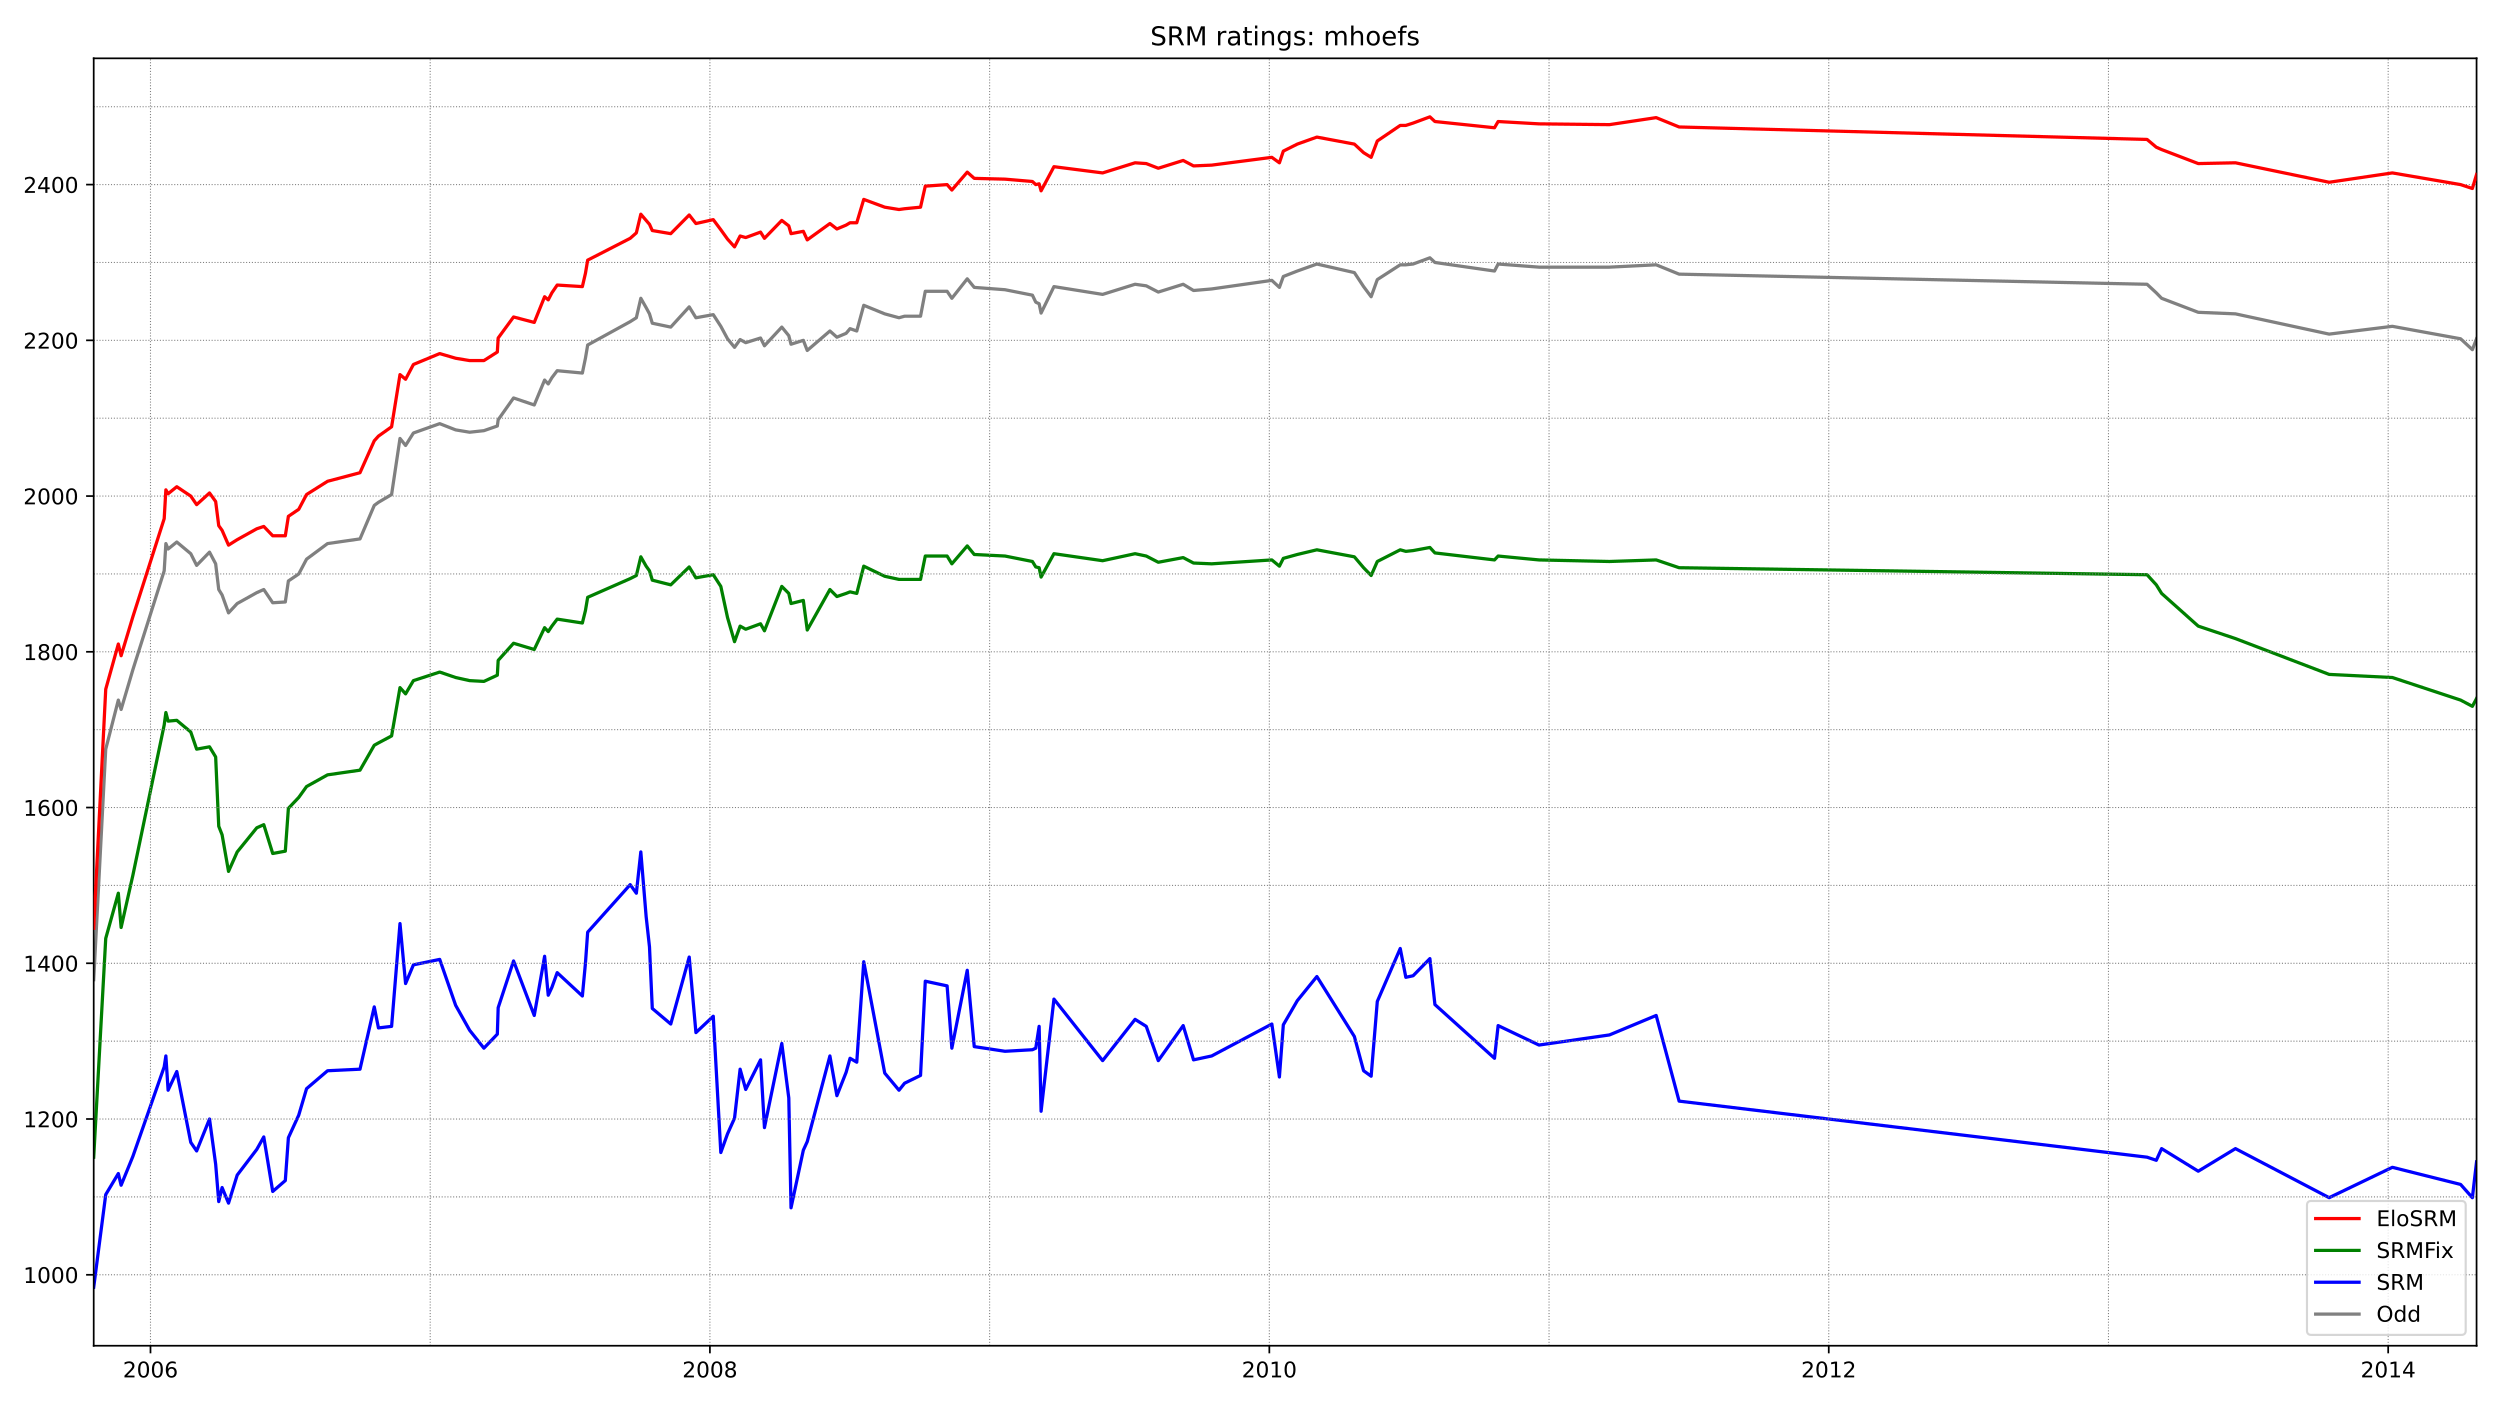 <?xml version="1.0" encoding="utf-8" standalone="no"?>
<!DOCTYPE svg PUBLIC "-//W3C//DTD SVG 1.1//EN"
  "http://www.w3.org/Graphics/SVG/1.1/DTD/svg11.dtd">
<!-- Created with matplotlib (https://matplotlib.org/) -->
<svg height="648pt" version="1.1" viewBox="0 0 1152 648" width="1152pt" xmlns="http://www.w3.org/2000/svg" xmlns:xlink="http://www.w3.org/1999/xlink">
 <defs>
  <style type="text/css">*{stroke-linecap:butt;stroke-linejoin:round;}</style>
 </defs>
 <g id="figure_1">
  <g id="patch_1">
   <path d="M 0 648 
L 1152 648 
L 1152 0 
L 0 0 
z
" style="fill:#ffffff;"/>
  </g>
  <g id="axes_1">
   <g id="patch_2">
    <path d="M 43.18 620.12 
L 1141.2 620.12 
L 1141.2 26.88 
L 43.18 26.88 
z
" style="fill:#ffffff;"/>
   </g>
   <g id="line2d_1">
    <path clip-path="url(#pa74138266d)" d="M 43.18 451.42 
L 48.722 345.209 
L 54.522 322.603 
L 55.811 326.909 
L 61.225 308.609 
L 75.66 263.039 
L 76.434 250.48 
L 77.465 252.992 
L 81.461 249.762 
L 87.905 255.144 
L 90.612 260.527 
L 96.541 254.427 
L 99.376 259.809 
L 100.794 271.65 
L 102.341 274.162 
L 105.305 282.415 
L 109.301 278.109 
L 118.323 273.086 
L 121.546 271.65 
L 125.67 277.75 
L 131.47 277.391 
L 132.888 267.703 
L 137.657 264.474 
L 141.266 257.656 
L 150.933 250.48 
L 165.884 248.327 
L 172.457 232.898 
L 174.391 231.462 
L 180.449 227.874 
L 184.315 202.039 
L 186.893 205.268 
L 190.502 199.527 
L 202.618 195.221 
L 209.965 198.092 
L 216.409 199.168 
L 222.983 198.451 
L 229.169 196.298 
L 229.556 193.427 
L 236.645 183.38 
L 246.183 186.61 
L 250.952 175.127 
L 252.627 176.921 
L 254.303 174.051 
L 256.752 170.821 
L 268.352 171.898 
L 269.77 165.08 
L 270.801 158.98 
L 290.392 148.216 
L 293.228 146.421 
L 295.29 137.451 
L 297.739 141.757 
L 299.286 144.627 
L 300.575 148.933 
L 309.082 150.727 
L 317.588 141.398 
L 320.682 146.421 
L 328.673 144.986 
L 332.153 150.369 
L 335.246 156.11 
L 338.469 160.057 
L 341.046 156.468 
L 343.624 157.904 
L 350.455 155.751 
L 352.26 159.339 
L 360.251 150.727 
L 363.473 154.674 
L 364.505 158.621 
L 370.176 156.827 
L 371.98 161.492 
L 382.42 152.521 
L 385.643 155.392 
L 389.896 153.598 
L 391.7 151.445 
L 394.794 152.521 
L 398.016 140.68 
L 407.683 144.627 
L 414.256 146.421 
L 416.834 145.704 
L 424.181 145.704 
L 426.372 134.222 
L 436.426 134.222 
L 438.617 137.451 
L 445.706 128.48 
L 448.928 132.427 
L 463.106 133.504 
L 475.737 136.016 
L 477.284 139.245 
L 478.831 139.963 
L 479.733 144.269 
L 485.662 132.069 
L 508.089 135.657 
L 523.04 130.992 
L 528.196 131.71 
L 533.738 134.58 
L 545.209 130.992 
L 549.978 133.863 
L 558.356 133.145 
L 586.068 129.198 
L 589.548 132.427 
L 591.352 127.404 
L 597.797 124.892 
L 606.819 121.663 
L 624.09 125.61 
L 628.344 132.069 
L 631.824 136.733 
L 634.659 128.839 
L 645.229 122.022 
L 647.806 122.022 
L 651.158 121.663 
L 658.891 118.792 
L 661.211 120.945 
L 688.665 124.892 
L 690.34 121.663 
L 709.158 123.098 
L 741.639 123.098 
L 763.164 122.022 
L 773.733 126.327 
L 989.367 130.992 
L 993.62 134.939 
L 996.069 137.451 
L 1012.954 143.91 
L 1030.096 144.627 
L 1073.275 153.957 
L 1102.404 150.369 
L 1133.853 156.11 
L 1139.267 161.133 
L 1141.2 156.11 
" style="fill:none;stroke:#808080;stroke-linecap:square;stroke-width:1.5;"/>
   </g>
   <g id="line2d_2">
    <path clip-path="url(#pa74138266d)" d="M 43.18 593.155 
L 48.722 550.455 
L 54.522 540.767 
L 55.811 546.149 
L 61.225 532.872 
L 75.66 491.608 
L 76.434 486.584 
L 77.465 502.373 
L 81.461 493.761 
L 87.905 526.414 
L 90.612 530.361 
L 96.541 515.649 
L 99.376 536.461 
L 100.794 553.684 
L 102.341 547.225 
L 105.305 554.402 
L 109.301 541.484 
L 118.323 529.643 
L 121.546 523.902 
L 125.67 549.019 
L 131.47 543.996 
L 132.888 524.261 
L 137.657 513.855 
L 141.266 501.655 
L 150.933 493.402 
L 165.884 492.684 
L 172.457 463.979 
L 174.391 473.667 
L 180.449 472.949 
L 184.315 425.585 
L 186.893 453.214 
L 190.502 444.602 
L 202.618 442.091 
L 209.965 463.261 
L 216.409 474.743 
L 222.983 482.996 
L 229.169 476.537 
L 229.556 464.338 
L 236.645 442.808 
L 246.183 467.926 
L 250.952 440.655 
L 252.627 458.596 
L 254.303 455.008 
L 256.752 448.191 
L 268.352 458.955 
L 269.77 443.885 
L 270.801 429.532 
L 290.392 407.644 
L 293.228 411.591 
L 295.29 392.573 
L 297.739 422.355 
L 299.286 436.349 
L 300.575 464.696 
L 309.082 471.873 
L 317.588 441.014 
L 320.682 475.82 
L 328.673 468.285 
L 332.153 531.078 
L 335.246 522.467 
L 338.469 515.29 
L 341.046 492.684 
L 343.624 502.014 
L 350.455 488.379 
L 352.26 519.596 
L 360.251 480.843 
L 363.473 505.961 
L 364.505 556.555 
L 370.176 530.002 
L 371.98 526.055 
L 382.42 486.584 
L 385.643 504.884 
L 389.896 494.12 
L 391.7 487.661 
L 394.794 489.455 
L 398.016 443.167 
L 407.683 494.479 
L 414.256 502.373 
L 416.834 499.143 
L 424.181 495.555 
L 426.372 452.138 
L 436.426 454.291 
L 438.617 482.996 
L 445.706 447.114 
L 448.928 482.279 
L 463.106 484.432 
L 475.737 483.714 
L 477.284 482.996 
L 478.831 472.949 
L 479.733 512.061 
L 485.662 460.39 
L 508.089 488.737 
L 523.04 469.72 
L 528.196 472.949 
L 533.738 488.737 
L 545.209 472.59 
L 549.978 488.379 
L 558.356 486.584 
L 586.068 471.873 
L 589.548 496.273 
L 591.352 472.232 
L 597.797 461.108 
L 606.819 449.985 
L 624.09 477.614 
L 628.344 493.402 
L 631.824 495.914 
L 634.659 461.467 
L 645.229 437.067 
L 647.806 450.343 
L 651.158 449.626 
L 658.891 441.732 
L 661.211 462.902 
L 688.665 487.661 
L 690.34 472.59 
L 709.158 481.561 
L 741.639 476.896 
L 763.164 467.926 
L 773.733 507.396 
L 989.367 533.231 
L 993.62 534.667 
L 996.069 529.284 
L 1012.954 539.69 
L 1030.096 529.284 
L 1073.275 551.89 
L 1102.404 537.896 
L 1133.853 545.79 
L 1139.267 551.89 
L 1141.2 535.384 
" style="fill:none;stroke:#0000ff;stroke-linecap:square;stroke-width:1.5;"/>
   </g>
   <g id="matplotlib.axis_1">
    <g id="xtick_1">
     <g id="line2d_3">
      <defs>
       <path d="M 0 0 
L 0 3.5 
" id="m3b7340bf0c" style="stroke:#000000;stroke-width:0.8;"/>
      </defs>
      <g>
       <use style="stroke:#000000;stroke-width:0.8;" x="69.345" xlink:href="#m3b7340bf0c" y="620.12"/>
      </g>
     </g>
     <g id="text_1">
      <!-- 2006 -->
      <g transform="translate(56.62 634.718)scale(0.1 -0.1)">
       <defs>
        <path d="M 19.188 8.297 
L 53.609 8.297 
L 53.609 0 
L 7.328 0 
L 7.328 8.297 
Q 12.938 14.109 22.625 23.891 
Q 32.328 33.688 34.812 36.531 
Q 39.547 41.844 41.422 45.531 
Q 43.312 49.219 43.312 52.781 
Q 43.312 58.594 39.234 62.25 
Q 35.156 65.922 28.609 65.922 
Q 23.969 65.922 18.812 64.312 
Q 13.672 62.703 7.812 59.422 
L 7.812 69.391 
Q 13.766 71.781 18.938 73 
Q 24.125 74.219 28.422 74.219 
Q 39.75 74.219 46.484 68.547 
Q 53.219 62.891 53.219 53.422 
Q 53.219 48.922 51.531 44.891 
Q 49.859 40.875 45.406 35.406 
Q 44.188 33.984 37.641 27.219 
Q 31.109 20.453 19.188 8.297 
z
" id="DejaVuSans-50"/>
        <path d="M 31.781 66.406 
Q 24.172 66.406 20.328 58.906 
Q 16.5 51.422 16.5 36.375 
Q 16.5 21.391 20.328 13.891 
Q 24.172 6.391 31.781 6.391 
Q 39.453 6.391 43.281 13.891 
Q 47.125 21.391 47.125 36.375 
Q 47.125 51.422 43.281 58.906 
Q 39.453 66.406 31.781 66.406 
z
M 31.781 74.219 
Q 44.047 74.219 50.516 64.516 
Q 56.984 54.828 56.984 36.375 
Q 56.984 17.969 50.516 8.266 
Q 44.047 -1.422 31.781 -1.422 
Q 19.531 -1.422 13.062 8.266 
Q 6.594 17.969 6.594 36.375 
Q 6.594 54.828 13.062 64.516 
Q 19.531 74.219 31.781 74.219 
z
" id="DejaVuSans-48"/>
        <path d="M 33.016 40.375 
Q 26.375 40.375 22.484 35.828 
Q 18.609 31.297 18.609 23.391 
Q 18.609 15.531 22.484 10.953 
Q 26.375 6.391 33.016 6.391 
Q 39.656 6.391 43.531 10.953 
Q 47.406 15.531 47.406 23.391 
Q 47.406 31.297 43.531 35.828 
Q 39.656 40.375 33.016 40.375 
z
M 52.594 71.297 
L 52.594 62.312 
Q 48.875 64.062 45.094 64.984 
Q 41.312 65.922 37.594 65.922 
Q 27.828 65.922 22.672 59.328 
Q 17.531 52.734 16.797 39.406 
Q 19.672 43.656 24.016 45.922 
Q 28.375 48.188 33.594 48.188 
Q 44.578 48.188 50.953 41.516 
Q 57.328 34.859 57.328 23.391 
Q 57.328 12.156 50.688 5.359 
Q 44.047 -1.422 33.016 -1.422 
Q 20.359 -1.422 13.672 8.266 
Q 6.984 17.969 6.984 36.375 
Q 6.984 53.656 15.188 63.938 
Q 23.391 74.219 37.203 74.219 
Q 40.922 74.219 44.703 73.484 
Q 48.484 72.75 52.594 71.297 
z
" id="DejaVuSans-54"/>
       </defs>
       <use xlink:href="#DejaVuSans-50"/>
       <use x="63.623" xlink:href="#DejaVuSans-48"/>
       <use x="127.246" xlink:href="#DejaVuSans-48"/>
       <use x="190.869" xlink:href="#DejaVuSans-54"/>
      </g>
     </g>
    </g>
    <g id="xtick_2">
     <g id="line2d_4">
      <g>
       <use style="stroke:#000000;stroke-width:0.8;" x="327.126" xlink:href="#m3b7340bf0c" y="620.12"/>
      </g>
     </g>
     <g id="text_2">
      <!-- 2008 -->
      <g transform="translate(314.401 634.718)scale(0.1 -0.1)">
       <defs>
        <path d="M 31.781 34.625 
Q 24.75 34.625 20.719 30.859 
Q 16.703 27.094 16.703 20.516 
Q 16.703 13.922 20.719 10.156 
Q 24.75 6.391 31.781 6.391 
Q 38.812 6.391 42.859 10.172 
Q 46.922 13.969 46.922 20.516 
Q 46.922 27.094 42.891 30.859 
Q 38.875 34.625 31.781 34.625 
z
M 21.922 38.812 
Q 15.578 40.375 12.031 44.719 
Q 8.5 49.078 8.5 55.328 
Q 8.5 64.062 14.719 69.141 
Q 20.953 74.219 31.781 74.219 
Q 42.672 74.219 48.875 69.141 
Q 55.078 64.062 55.078 55.328 
Q 55.078 49.078 51.531 44.719 
Q 48 40.375 41.703 38.812 
Q 48.828 37.156 52.797 32.312 
Q 56.781 27.484 56.781 20.516 
Q 56.781 9.906 50.312 4.234 
Q 43.844 -1.422 31.781 -1.422 
Q 19.734 -1.422 13.25 4.234 
Q 6.781 9.906 6.781 20.516 
Q 6.781 27.484 10.781 32.312 
Q 14.797 37.156 21.922 38.812 
z
M 18.312 54.391 
Q 18.312 48.734 21.844 45.562 
Q 25.391 42.391 31.781 42.391 
Q 38.141 42.391 41.719 45.562 
Q 45.312 48.734 45.312 54.391 
Q 45.312 60.062 41.719 63.234 
Q 38.141 66.406 31.781 66.406 
Q 25.391 66.406 21.844 63.234 
Q 18.312 60.062 18.312 54.391 
z
" id="DejaVuSans-56"/>
       </defs>
       <use xlink:href="#DejaVuSans-50"/>
       <use x="63.623" xlink:href="#DejaVuSans-48"/>
       <use x="127.246" xlink:href="#DejaVuSans-48"/>
       <use x="190.869" xlink:href="#DejaVuSans-56"/>
      </g>
     </g>
    </g>
    <g id="xtick_3">
     <g id="line2d_5">
      <g>
       <use style="stroke:#000000;stroke-width:0.8;" x="584.908" xlink:href="#m3b7340bf0c" y="620.12"/>
      </g>
     </g>
     <g id="text_3">
      <!-- 2010 -->
      <g transform="translate(572.183 634.718)scale(0.1 -0.1)">
       <defs>
        <path d="M 12.406 8.297 
L 28.516 8.297 
L 28.516 63.922 
L 10.984 60.406 
L 10.984 69.391 
L 28.422 72.906 
L 38.281 72.906 
L 38.281 8.297 
L 54.391 8.297 
L 54.391 0 
L 12.406 0 
z
" id="DejaVuSans-49"/>
       </defs>
       <use xlink:href="#DejaVuSans-50"/>
       <use x="63.623" xlink:href="#DejaVuSans-48"/>
       <use x="127.246" xlink:href="#DejaVuSans-49"/>
       <use x="190.869" xlink:href="#DejaVuSans-48"/>
      </g>
     </g>
    </g>
    <g id="xtick_4">
     <g id="line2d_6">
      <g>
       <use style="stroke:#000000;stroke-width:0.8;" x="842.689" xlink:href="#m3b7340bf0c" y="620.12"/>
      </g>
     </g>
     <g id="text_4">
      <!-- 2012 -->
      <g transform="translate(829.964 634.718)scale(0.1 -0.1)">
       <use xlink:href="#DejaVuSans-50"/>
       <use x="63.623" xlink:href="#DejaVuSans-48"/>
       <use x="127.246" xlink:href="#DejaVuSans-49"/>
       <use x="190.869" xlink:href="#DejaVuSans-50"/>
      </g>
     </g>
    </g>
    <g id="xtick_5">
     <g id="line2d_7">
      <g>
       <use style="stroke:#000000;stroke-width:0.8;" x="1100.471" xlink:href="#m3b7340bf0c" y="620.12"/>
      </g>
     </g>
     <g id="text_5">
      <!-- 2014 -->
      <g transform="translate(1087.746 634.718)scale(0.1 -0.1)">
       <defs>
        <path d="M 37.797 64.312 
L 12.891 25.391 
L 37.797 25.391 
z
M 35.203 72.906 
L 47.609 72.906 
L 47.609 25.391 
L 58.016 25.391 
L 58.016 17.188 
L 47.609 17.188 
L 47.609 0 
L 37.797 0 
L 37.797 17.188 
L 4.891 17.188 
L 4.891 26.703 
z
" id="DejaVuSans-52"/>
       </defs>
       <use xlink:href="#DejaVuSans-50"/>
       <use x="63.623" xlink:href="#DejaVuSans-48"/>
       <use x="127.246" xlink:href="#DejaVuSans-49"/>
       <use x="190.869" xlink:href="#DejaVuSans-52"/>
      </g>
     </g>
    </g>
   </g>
   <g id="matplotlib.axis_2">
    <g id="ytick_1">
     <g id="line2d_8">
      <defs>
       <path d="M 0 0 
L -3.5 0 
" id="m41775fa9ba" style="stroke:#000000;stroke-width:0.8;"/>
      </defs>
      <g>
       <use style="stroke:#000000;stroke-width:0.8;" x="43.18" xlink:href="#m41775fa9ba" y="587.413"/>
      </g>
     </g>
     <g id="text_6">
      <!-- 1000 -->
      <g transform="translate(10.73 591.213)scale(0.1 -0.1)">
       <use xlink:href="#DejaVuSans-49"/>
       <use x="63.623" xlink:href="#DejaVuSans-48"/>
       <use x="127.246" xlink:href="#DejaVuSans-48"/>
       <use x="190.869" xlink:href="#DejaVuSans-48"/>
      </g>
     </g>
    </g>
    <g id="ytick_2">
     <g id="line2d_9">
      <g>
       <use style="stroke:#000000;stroke-width:0.8;" x="43.18" xlink:href="#m41775fa9ba" y="515.649"/>
      </g>
     </g>
     <g id="text_7">
      <!-- 1200 -->
      <g transform="translate(10.73 519.448)scale(0.1 -0.1)">
       <use xlink:href="#DejaVuSans-49"/>
       <use x="63.623" xlink:href="#DejaVuSans-50"/>
       <use x="127.246" xlink:href="#DejaVuSans-48"/>
       <use x="190.869" xlink:href="#DejaVuSans-48"/>
      </g>
     </g>
    </g>
    <g id="ytick_3">
     <g id="line2d_10">
      <g>
       <use style="stroke:#000000;stroke-width:0.8;" x="43.18" xlink:href="#m41775fa9ba" y="443.885"/>
      </g>
     </g>
     <g id="text_8">
      <!-- 1400 -->
      <g transform="translate(10.73 447.684)scale(0.1 -0.1)">
       <use xlink:href="#DejaVuSans-49"/>
       <use x="63.623" xlink:href="#DejaVuSans-52"/>
       <use x="127.246" xlink:href="#DejaVuSans-48"/>
       <use x="190.869" xlink:href="#DejaVuSans-48"/>
      </g>
     </g>
    </g>
    <g id="ytick_4">
     <g id="line2d_11">
      <g>
       <use style="stroke:#000000;stroke-width:0.8;" x="43.18" xlink:href="#m41775fa9ba" y="372.12"/>
      </g>
     </g>
     <g id="text_9">
      <!-- 1600 -->
      <g transform="translate(10.73 375.92)scale(0.1 -0.1)">
       <use xlink:href="#DejaVuSans-49"/>
       <use x="63.623" xlink:href="#DejaVuSans-54"/>
       <use x="127.246" xlink:href="#DejaVuSans-48"/>
       <use x="190.869" xlink:href="#DejaVuSans-48"/>
      </g>
     </g>
    </g>
    <g id="ytick_5">
     <g id="line2d_12">
      <g>
       <use style="stroke:#000000;stroke-width:0.8;" x="43.18" xlink:href="#m41775fa9ba" y="300.356"/>
      </g>
     </g>
     <g id="text_10">
      <!-- 1800 -->
      <g transform="translate(10.73 304.155)scale(0.1 -0.1)">
       <use xlink:href="#DejaVuSans-49"/>
       <use x="63.623" xlink:href="#DejaVuSans-56"/>
       <use x="127.246" xlink:href="#DejaVuSans-48"/>
       <use x="190.869" xlink:href="#DejaVuSans-48"/>
      </g>
     </g>
    </g>
    <g id="ytick_6">
     <g id="line2d_13">
      <g>
       <use style="stroke:#000000;stroke-width:0.8;" x="43.18" xlink:href="#m41775fa9ba" y="228.592"/>
      </g>
     </g>
     <g id="text_11">
      <!-- 2000 -->
      <g transform="translate(10.73 232.391)scale(0.1 -0.1)">
       <use xlink:href="#DejaVuSans-50"/>
       <use x="63.623" xlink:href="#DejaVuSans-48"/>
       <use x="127.246" xlink:href="#DejaVuSans-48"/>
       <use x="190.869" xlink:href="#DejaVuSans-48"/>
      </g>
     </g>
    </g>
    <g id="ytick_7">
     <g id="line2d_14">
      <g>
       <use style="stroke:#000000;stroke-width:0.8;" x="43.18" xlink:href="#m41775fa9ba" y="156.827"/>
      </g>
     </g>
     <g id="text_12">
      <!-- 2200 -->
      <g transform="translate(10.73 160.627)scale(0.1 -0.1)">
       <use xlink:href="#DejaVuSans-50"/>
       <use x="63.623" xlink:href="#DejaVuSans-50"/>
       <use x="127.246" xlink:href="#DejaVuSans-48"/>
       <use x="190.869" xlink:href="#DejaVuSans-48"/>
      </g>
     </g>
    </g>
    <g id="ytick_8">
     <g id="line2d_15">
      <g>
       <use style="stroke:#000000;stroke-width:0.8;" x="43.18" xlink:href="#m41775fa9ba" y="85.063"/>
      </g>
     </g>
     <g id="text_13">
      <!-- 2400 -->
      <g transform="translate(10.73 88.862)scale(0.1 -0.1)">
       <use xlink:href="#DejaVuSans-50"/>
       <use x="63.623" xlink:href="#DejaVuSans-52"/>
       <use x="127.246" xlink:href="#DejaVuSans-48"/>
       <use x="190.869" xlink:href="#DejaVuSans-48"/>
      </g>
     </g>
    </g>
   </g>
   <g id="line2d_16">
    <path clip-path="url(#pa74138266d)" d="M 43.18 533.231 
L 48.722 432.402 
L 54.522 411.591 
L 55.811 427.379 
L 61.225 403.338 
L 75.66 334.085 
L 76.434 328.344 
L 77.465 332.291 
L 81.461 331.932 
L 87.905 337.315 
L 90.612 345.209 
L 96.541 344.132 
L 99.376 348.797 
L 100.794 380.732 
L 102.341 384.679 
L 105.305 401.544 
L 109.301 392.573 
L 118.323 381.45 
L 121.546 380.014 
L 125.67 393.291 
L 131.47 392.214 
L 132.888 372.479 
L 137.657 367.456 
L 141.266 362.432 
L 150.933 357.05 
L 165.884 354.897 
L 172.457 343.415 
L 174.391 342.338 
L 180.449 339.109 
L 184.315 316.862 
L 186.893 319.732 
L 190.502 313.632 
L 202.618 309.685 
L 209.965 312.197 
L 216.409 313.632 
L 222.983 313.991 
L 229.169 311.121 
L 229.556 304.303 
L 236.645 296.409 
L 246.183 299.28 
L 250.952 289.233 
L 252.627 291.027 
L 254.303 288.515 
L 256.752 285.285 
L 268.352 287.08 
L 269.77 281.338 
L 270.801 275.238 
L 290.392 266.627 
L 293.228 265.191 
L 295.29 256.58 
L 297.739 260.886 
L 299.286 263.039 
L 300.575 267.344 
L 309.082 269.497 
L 317.588 261.244 
L 320.682 266.268 
L 328.673 264.833 
L 332.153 270.215 
L 335.246 284.568 
L 338.469 295.691 
L 341.046 288.515 
L 343.624 289.95 
L 350.455 287.438 
L 352.26 290.668 
L 360.251 270.215 
L 363.473 273.444 
L 364.505 278.109 
L 370.176 276.674 
L 371.98 290.309 
L 382.42 271.65 
L 385.643 274.88 
L 389.896 273.444 
L 391.7 272.727 
L 394.794 273.444 
L 398.016 260.886 
L 407.683 265.55 
L 414.256 266.986 
L 416.834 266.986 
L 424.181 266.986 
L 426.372 256.221 
L 436.426 256.221 
L 438.617 259.809 
L 445.706 251.556 
L 448.928 255.503 
L 463.106 256.221 
L 475.737 258.733 
L 477.284 261.244 
L 478.831 261.603 
L 479.733 265.909 
L 485.662 255.144 
L 508.089 258.374 
L 523.04 255.144 
L 528.196 256.221 
L 533.738 259.091 
L 545.209 256.939 
L 549.978 259.45 
L 558.356 259.809 
L 586.068 258.015 
L 589.548 260.886 
L 591.352 257.297 
L 597.797 255.503 
L 606.819 253.35 
L 624.09 256.58 
L 628.344 261.603 
L 631.824 265.191 
L 634.659 258.733 
L 645.229 253.35 
L 647.806 254.068 
L 651.158 253.709 
L 658.891 252.274 
L 661.211 254.786 
L 688.665 258.015 
L 690.34 256.221 
L 709.158 258.015 
L 741.639 258.733 
L 763.164 258.015 
L 773.733 261.603 
L 989.367 264.833 
L 993.62 269.497 
L 996.069 273.444 
L 1012.954 288.515 
L 1030.096 294.256 
L 1073.275 310.762 
L 1102.404 312.197 
L 1133.853 322.603 
L 1139.267 325.474 
L 1141.2 321.885 
" style="fill:none;stroke:#008000;stroke-linecap:square;stroke-width:1.5;"/>
   </g>
   <g id="line2d_17">
    <path clip-path="url(#pa74138266d)" d="M 43.18 587.413 
L 1141.2 587.413 
" style="fill:none;stroke:#808080;stroke-dasharray:0.5,0.825;stroke-dashoffset:0;stroke-width:0.5;"/>
   </g>
   <g id="line2d_18">
    <path clip-path="url(#pa74138266d)" d="M 43.18 551.531 
L 1141.2 551.531 
" style="fill:none;stroke:#808080;stroke-dasharray:0.5,0.825;stroke-dashoffset:0;stroke-width:0.5;"/>
   </g>
   <g id="line2d_19">
    <path clip-path="url(#pa74138266d)" d="M 43.18 515.649 
L 1141.2 515.649 
" style="fill:none;stroke:#808080;stroke-dasharray:0.5,0.825;stroke-dashoffset:0;stroke-width:0.5;"/>
   </g>
   <g id="line2d_20">
    <path clip-path="url(#pa74138266d)" d="M 43.18 479.767 
L 1141.2 479.767 
" style="fill:none;stroke:#808080;stroke-dasharray:0.5,0.825;stroke-dashoffset:0;stroke-width:0.5;"/>
   </g>
   <g id="line2d_21">
    <path clip-path="url(#pa74138266d)" d="M 43.18 443.885 
L 1141.2 443.885 
" style="fill:none;stroke:#808080;stroke-dasharray:0.5,0.825;stroke-dashoffset:0;stroke-width:0.5;"/>
   </g>
   <g id="line2d_22">
    <path clip-path="url(#pa74138266d)" d="M 43.18 408.003 
L 1141.2 408.003 
" style="fill:none;stroke:#808080;stroke-dasharray:0.5,0.825;stroke-dashoffset:0;stroke-width:0.5;"/>
   </g>
   <g id="line2d_23">
    <path clip-path="url(#pa74138266d)" d="M 43.18 372.12 
L 1141.2 372.12 
" style="fill:none;stroke:#808080;stroke-dasharray:0.5,0.825;stroke-dashoffset:0;stroke-width:0.5;"/>
   </g>
   <g id="line2d_24">
    <path clip-path="url(#pa74138266d)" d="M 43.18 336.238 
L 1141.2 336.238 
" style="fill:none;stroke:#808080;stroke-dasharray:0.5,0.825;stroke-dashoffset:0;stroke-width:0.5;"/>
   </g>
   <g id="line2d_25">
    <path clip-path="url(#pa74138266d)" d="M 43.18 300.356 
L 1141.2 300.356 
" style="fill:none;stroke:#808080;stroke-dasharray:0.5,0.825;stroke-dashoffset:0;stroke-width:0.5;"/>
   </g>
   <g id="line2d_26">
    <path clip-path="url(#pa74138266d)" d="M 43.18 264.474 
L 1141.2 264.474 
" style="fill:none;stroke:#808080;stroke-dasharray:0.5,0.825;stroke-dashoffset:0;stroke-width:0.5;"/>
   </g>
   <g id="line2d_27">
    <path clip-path="url(#pa74138266d)" d="M 43.18 228.592 
L 1141.2 228.592 
" style="fill:none;stroke:#808080;stroke-dasharray:0.5,0.825;stroke-dashoffset:0;stroke-width:0.5;"/>
   </g>
   <g id="line2d_28">
    <path clip-path="url(#pa74138266d)" d="M 43.18 192.709 
L 1141.2 192.709 
" style="fill:none;stroke:#808080;stroke-dasharray:0.5,0.825;stroke-dashoffset:0;stroke-width:0.5;"/>
   </g>
   <g id="line2d_29">
    <path clip-path="url(#pa74138266d)" d="M 43.18 156.827 
L 1141.2 156.827 
" style="fill:none;stroke:#808080;stroke-dasharray:0.5,0.825;stroke-dashoffset:0;stroke-width:0.5;"/>
   </g>
   <g id="line2d_30">
    <path clip-path="url(#pa74138266d)" d="M 43.18 120.945 
L 1141.2 120.945 
" style="fill:none;stroke:#808080;stroke-dasharray:0.5,0.825;stroke-dashoffset:0;stroke-width:0.5;"/>
   </g>
   <g id="line2d_31">
    <path clip-path="url(#pa74138266d)" d="M 43.18 85.063 
L 1141.2 85.063 
" style="fill:none;stroke:#808080;stroke-dasharray:0.5,0.825;stroke-dashoffset:0;stroke-width:0.5;"/>
   </g>
   <g id="line2d_32">
    <path clip-path="url(#pa74138266d)" d="M 43.18 49.181 
L 1141.2 49.181 
" style="fill:none;stroke:#808080;stroke-dasharray:0.5,0.825;stroke-dashoffset:0;stroke-width:0.5;"/>
   </g>
   <g id="line2d_33">
    <path clip-path="url(#pa74138266d)" d="M 69.345 620.12 
L 69.345 26.88 
" style="fill:none;stroke:#808080;stroke-dasharray:0.5,0.825;stroke-dashoffset:0;stroke-width:0.5;"/>
   </g>
   <g id="line2d_34">
    <path clip-path="url(#pa74138266d)" d="M 198.236 620.12 
L 198.236 26.88 
" style="fill:none;stroke:#808080;stroke-dasharray:0.5,0.825;stroke-dashoffset:0;stroke-width:0.5;"/>
   </g>
   <g id="line2d_35">
    <path clip-path="url(#pa74138266d)" d="M 327.126 620.12 
L 327.126 26.88 
" style="fill:none;stroke:#808080;stroke-dasharray:0.5,0.825;stroke-dashoffset:0;stroke-width:0.5;"/>
   </g>
   <g id="line2d_36">
    <path clip-path="url(#pa74138266d)" d="M 456.017 620.12 
L 456.017 26.88 
" style="fill:none;stroke:#808080;stroke-dasharray:0.5,0.825;stroke-dashoffset:0;stroke-width:0.5;"/>
   </g>
   <g id="line2d_37">
    <path clip-path="url(#pa74138266d)" d="M 584.908 620.12 
L 584.908 26.88 
" style="fill:none;stroke:#808080;stroke-dasharray:0.5,0.825;stroke-dashoffset:0;stroke-width:0.5;"/>
   </g>
   <g id="line2d_38">
    <path clip-path="url(#pa74138266d)" d="M 713.798 620.12 
L 713.798 26.88 
" style="fill:none;stroke:#808080;stroke-dasharray:0.5,0.825;stroke-dashoffset:0;stroke-width:0.5;"/>
   </g>
   <g id="line2d_39">
    <path clip-path="url(#pa74138266d)" d="M 842.689 620.12 
L 842.689 26.88 
" style="fill:none;stroke:#808080;stroke-dasharray:0.5,0.825;stroke-dashoffset:0;stroke-width:0.5;"/>
   </g>
   <g id="line2d_40">
    <path clip-path="url(#pa74138266d)" d="M 971.58 620.12 
L 971.58 26.88 
" style="fill:none;stroke:#808080;stroke-dasharray:0.5,0.825;stroke-dashoffset:0;stroke-width:0.5;"/>
   </g>
   <g id="line2d_41">
    <path clip-path="url(#pa74138266d)" d="M 1100.471 620.12 
L 1100.471 26.88 
" style="fill:none;stroke:#808080;stroke-dasharray:0.5,0.825;stroke-dashoffset:0;stroke-width:0.5;"/>
   </g>
   <g id="patch_3">
    <path d="M 43.18 620.12 
L 43.18 26.88 
" style="fill:none;stroke:#000000;stroke-linecap:square;stroke-linejoin:miter;stroke-width:0.8;"/>
   </g>
   <g id="patch_4">
    <path d="M 1141.2 620.12 
L 1141.2 26.88 
" style="fill:none;stroke:#000000;stroke-linecap:square;stroke-linejoin:miter;stroke-width:0.8;"/>
   </g>
   <g id="patch_5">
    <path d="M 43.18 620.12 
L 1141.2 620.12 
" style="fill:none;stroke:#000000;stroke-linecap:square;stroke-linejoin:miter;stroke-width:0.8;"/>
   </g>
   <g id="patch_6">
    <path d="M 43.18 26.88 
L 1141.2 26.88 
" style="fill:none;stroke:#000000;stroke-linecap:square;stroke-linejoin:miter;stroke-width:0.8;"/>
   </g>
   <g id="line2d_42">
    <path clip-path="url(#pa74138266d)" d="M 43.18 427.738 
L 48.722 317.579 
L 54.522 296.768 
L 55.811 302.15 
L 61.225 284.209 
L 75.66 238.997 
L 76.434 225.721 
L 77.465 227.515 
L 81.461 224.286 
L 87.905 228.592 
L 90.612 232.539 
L 96.541 227.156 
L 99.376 231.103 
L 100.794 242.227 
L 102.341 244.38 
L 105.305 251.197 
L 109.301 248.686 
L 118.323 243.662 
L 121.546 242.586 
L 125.67 246.892 
L 131.47 246.892 
L 132.888 237.921 
L 137.657 234.692 
L 141.266 227.874 
L 150.933 221.774 
L 165.884 217.827 
L 172.457 203.115 
L 174.391 200.962 
L 180.449 196.657 
L 184.315 172.615 
L 186.893 174.768 
L 190.502 167.951 
L 202.618 162.927 
L 209.965 165.08 
L 216.409 166.157 
L 222.983 166.157 
L 229.169 162.21 
L 229.556 155.751 
L 236.645 146.063 
L 246.183 148.574 
L 250.952 136.733 
L 252.627 138.169 
L 254.303 134.939 
L 256.752 131.351 
L 268.352 132.069 
L 269.77 125.969 
L 270.801 119.869 
L 290.392 109.822 
L 293.228 107.31 
L 295.29 98.698 
L 297.739 101.569 
L 299.286 103.363 
L 300.575 106.233 
L 309.082 107.669 
L 317.588 99.057 
L 320.682 103.004 
L 328.673 101.21 
L 332.153 105.875 
L 335.246 110.18 
L 338.469 113.769 
L 341.046 108.745 
L 343.624 109.463 
L 350.455 106.951 
L 352.26 109.822 
L 360.251 101.569 
L 363.473 104.081 
L 364.505 107.669 
L 370.176 106.592 
L 371.98 110.539 
L 382.42 103.004 
L 385.643 105.516 
L 389.896 103.722 
L 391.7 102.645 
L 394.794 102.645 
L 398.016 91.881 
L 407.683 95.469 
L 414.256 96.545 
L 416.834 96.186 
L 424.181 95.469 
L 426.372 85.781 
L 436.426 85.063 
L 438.617 87.575 
L 445.706 79.322 
L 448.928 82.192 
L 463.106 82.551 
L 475.737 83.628 
L 477.284 85.063 
L 478.831 84.704 
L 479.733 87.934 
L 485.662 76.81 
L 508.089 79.681 
L 523.04 75.016 
L 528.196 75.375 
L 533.738 77.528 
L 545.209 73.939 
L 549.978 76.451 
L 558.356 76.092 
L 586.068 72.504 
L 589.548 75.016 
L 591.352 69.634 
L 597.797 66.404 
L 606.819 63.175 
L 624.09 66.404 
L 628.344 70.351 
L 631.824 72.504 
L 634.659 64.969 
L 645.229 57.792 
L 647.806 57.792 
L 651.158 56.716 
L 658.891 53.845 
L 661.211 55.998 
L 688.665 58.869 
L 690.34 55.998 
L 709.158 57.075 
L 741.639 57.434 
L 763.164 54.204 
L 773.733 58.51 
L 989.367 64.251 
L 993.62 67.84 
L 996.069 68.916 
L 1012.954 75.375 
L 1030.096 75.016 
L 1073.275 83.986 
L 1102.404 79.681 
L 1133.853 85.063 
L 1139.267 86.857 
L 1141.2 80.398 
" style="fill:none;stroke:#ff0000;stroke-linecap:square;stroke-width:1.5;"/>
   </g>
   <g id="text_14">
    <!-- SRM ratings: mhoefs -->
    <g transform="translate(530.053 20.88)scale(0.12 -0.12)">
     <defs>
      <path d="M 53.516 70.516 
L 53.516 60.891 
Q 47.906 63.578 42.922 64.891 
Q 37.938 66.219 33.297 66.219 
Q 25.25 66.219 20.875 63.094 
Q 16.5 59.969 16.5 54.203 
Q 16.5 49.359 19.406 46.891 
Q 22.312 44.438 30.422 42.922 
L 36.375 41.703 
Q 47.406 39.594 52.656 34.297 
Q 57.906 29 57.906 20.125 
Q 57.906 9.516 50.797 4.047 
Q 43.703 -1.422 29.984 -1.422 
Q 24.812 -1.422 18.969 -0.25 
Q 13.141 0.922 6.891 3.219 
L 6.891 13.375 
Q 12.891 10.016 18.656 8.297 
Q 24.422 6.594 29.984 6.594 
Q 38.422 6.594 43.016 9.906 
Q 47.609 13.234 47.609 19.391 
Q 47.609 24.75 44.312 27.781 
Q 41.016 30.812 33.5 32.328 
L 27.484 33.5 
Q 16.453 35.688 11.516 40.375 
Q 6.594 45.062 6.594 53.422 
Q 6.594 63.094 13.406 68.656 
Q 20.219 74.219 32.172 74.219 
Q 37.312 74.219 42.625 73.281 
Q 47.953 72.359 53.516 70.516 
z
" id="DejaVuSans-83"/>
      <path d="M 44.391 34.188 
Q 47.562 33.109 50.562 29.594 
Q 53.562 26.078 56.594 19.922 
L 66.609 0 
L 56 0 
L 46.688 18.703 
Q 43.062 26.031 39.672 28.422 
Q 36.281 30.812 30.422 30.812 
L 19.672 30.812 
L 19.672 0 
L 9.812 0 
L 9.812 72.906 
L 32.078 72.906 
Q 44.578 72.906 50.734 67.672 
Q 56.891 62.453 56.891 51.906 
Q 56.891 45.016 53.688 40.469 
Q 50.484 35.938 44.391 34.188 
z
M 19.672 64.797 
L 19.672 38.922 
L 32.078 38.922 
Q 39.203 38.922 42.844 42.219 
Q 46.484 45.516 46.484 51.906 
Q 46.484 58.297 42.844 61.547 
Q 39.203 64.797 32.078 64.797 
z
" id="DejaVuSans-82"/>
      <path d="M 9.812 72.906 
L 24.516 72.906 
L 43.109 23.297 
L 61.812 72.906 
L 76.516 72.906 
L 76.516 0 
L 66.891 0 
L 66.891 64.016 
L 48.094 14.016 
L 38.188 14.016 
L 19.391 64.016 
L 19.391 0 
L 9.812 0 
z
" id="DejaVuSans-77"/>
      <path id="DejaVuSans-32"/>
      <path d="M 41.109 46.297 
Q 39.594 47.172 37.812 47.578 
Q 36.031 48 33.891 48 
Q 26.266 48 22.188 43.047 
Q 18.109 38.094 18.109 28.812 
L 18.109 0 
L 9.078 0 
L 9.078 54.688 
L 18.109 54.688 
L 18.109 46.188 
Q 20.953 51.172 25.484 53.578 
Q 30.031 56 36.531 56 
Q 37.453 56 38.578 55.875 
Q 39.703 55.766 41.062 55.516 
z
" id="DejaVuSans-114"/>
      <path d="M 34.281 27.484 
Q 23.391 27.484 19.188 25 
Q 14.984 22.516 14.984 16.5 
Q 14.984 11.719 18.141 8.906 
Q 21.297 6.109 26.703 6.109 
Q 34.188 6.109 38.703 11.406 
Q 43.219 16.703 43.219 25.484 
L 43.219 27.484 
z
M 52.203 31.203 
L 52.203 0 
L 43.219 0 
L 43.219 8.297 
Q 40.141 3.328 35.547 0.953 
Q 30.953 -1.422 24.312 -1.422 
Q 15.922 -1.422 10.953 3.297 
Q 6 8.016 6 15.922 
Q 6 25.141 12.172 29.828 
Q 18.359 34.516 30.609 34.516 
L 43.219 34.516 
L 43.219 35.406 
Q 43.219 41.609 39.141 45 
Q 35.062 48.391 27.688 48.391 
Q 23 48.391 18.547 47.266 
Q 14.109 46.141 10.016 43.891 
L 10.016 52.203 
Q 14.938 54.109 19.578 55.047 
Q 24.219 56 28.609 56 
Q 40.484 56 46.344 49.844 
Q 52.203 43.703 52.203 31.203 
z
" id="DejaVuSans-97"/>
      <path d="M 18.312 70.219 
L 18.312 54.688 
L 36.812 54.688 
L 36.812 47.703 
L 18.312 47.703 
L 18.312 18.016 
Q 18.312 11.328 20.141 9.422 
Q 21.969 7.516 27.594 7.516 
L 36.812 7.516 
L 36.812 0 
L 27.594 0 
Q 17.188 0 13.234 3.875 
Q 9.281 7.766 9.281 18.016 
L 9.281 47.703 
L 2.688 47.703 
L 2.688 54.688 
L 9.281 54.688 
L 9.281 70.219 
z
" id="DejaVuSans-116"/>
      <path d="M 9.422 54.688 
L 18.406 54.688 
L 18.406 0 
L 9.422 0 
z
M 9.422 75.984 
L 18.406 75.984 
L 18.406 64.594 
L 9.422 64.594 
z
" id="DejaVuSans-105"/>
      <path d="M 54.891 33.016 
L 54.891 0 
L 45.906 0 
L 45.906 32.719 
Q 45.906 40.484 42.875 44.328 
Q 39.844 48.188 33.797 48.188 
Q 26.516 48.188 22.312 43.547 
Q 18.109 38.922 18.109 30.906 
L 18.109 0 
L 9.078 0 
L 9.078 54.688 
L 18.109 54.688 
L 18.109 46.188 
Q 21.344 51.125 25.703 53.562 
Q 30.078 56 35.797 56 
Q 45.219 56 50.047 50.172 
Q 54.891 44.344 54.891 33.016 
z
" id="DejaVuSans-110"/>
      <path d="M 45.406 27.984 
Q 45.406 37.75 41.375 43.109 
Q 37.359 48.484 30.078 48.484 
Q 22.859 48.484 18.828 43.109 
Q 14.797 37.75 14.797 27.984 
Q 14.797 18.266 18.828 12.891 
Q 22.859 7.516 30.078 7.516 
Q 37.359 7.516 41.375 12.891 
Q 45.406 18.266 45.406 27.984 
z
M 54.391 6.781 
Q 54.391 -7.172 48.188 -13.984 
Q 42 -20.797 29.203 -20.797 
Q 24.469 -20.797 20.266 -20.094 
Q 16.062 -19.391 12.109 -17.922 
L 12.109 -9.188 
Q 16.062 -11.328 19.922 -12.344 
Q 23.781 -13.375 27.781 -13.375 
Q 36.625 -13.375 41.016 -8.766 
Q 45.406 -4.156 45.406 5.172 
L 45.406 9.625 
Q 42.625 4.781 38.281 2.391 
Q 33.938 0 27.875 0 
Q 17.828 0 11.672 7.656 
Q 5.516 15.328 5.516 27.984 
Q 5.516 40.672 11.672 48.328 
Q 17.828 56 27.875 56 
Q 33.938 56 38.281 53.609 
Q 42.625 51.219 45.406 46.391 
L 45.406 54.688 
L 54.391 54.688 
z
" id="DejaVuSans-103"/>
      <path d="M 44.281 53.078 
L 44.281 44.578 
Q 40.484 46.531 36.375 47.5 
Q 32.281 48.484 27.875 48.484 
Q 21.188 48.484 17.844 46.438 
Q 14.5 44.391 14.5 40.281 
Q 14.5 37.156 16.891 35.375 
Q 19.281 33.594 26.516 31.984 
L 29.594 31.297 
Q 39.156 29.25 43.188 25.516 
Q 47.219 21.781 47.219 15.094 
Q 47.219 7.469 41.188 3.016 
Q 35.156 -1.422 24.609 -1.422 
Q 20.219 -1.422 15.453 -0.562 
Q 10.688 0.297 5.422 2 
L 5.422 11.281 
Q 10.406 8.688 15.234 7.391 
Q 20.062 6.109 24.812 6.109 
Q 31.156 6.109 34.562 8.281 
Q 37.984 10.453 37.984 14.406 
Q 37.984 18.062 35.516 20.016 
Q 33.062 21.969 24.703 23.781 
L 21.578 24.516 
Q 13.234 26.266 9.516 29.906 
Q 5.812 33.547 5.812 39.891 
Q 5.812 47.609 11.281 51.797 
Q 16.75 56 26.812 56 
Q 31.781 56 36.172 55.266 
Q 40.578 54.547 44.281 53.078 
z
" id="DejaVuSans-115"/>
      <path d="M 11.719 12.406 
L 22.016 12.406 
L 22.016 0 
L 11.719 0 
z
M 11.719 51.703 
L 22.016 51.703 
L 22.016 39.312 
L 11.719 39.312 
z
" id="DejaVuSans-58"/>
      <path d="M 52 44.188 
Q 55.375 50.25 60.062 53.125 
Q 64.75 56 71.094 56 
Q 79.641 56 84.281 50.016 
Q 88.922 44.047 88.922 33.016 
L 88.922 0 
L 79.891 0 
L 79.891 32.719 
Q 79.891 40.578 77.094 44.375 
Q 74.312 48.188 68.609 48.188 
Q 61.625 48.188 57.562 43.547 
Q 53.516 38.922 53.516 30.906 
L 53.516 0 
L 44.484 0 
L 44.484 32.719 
Q 44.484 40.625 41.703 44.406 
Q 38.922 48.188 33.109 48.188 
Q 26.219 48.188 22.156 43.531 
Q 18.109 38.875 18.109 30.906 
L 18.109 0 
L 9.078 0 
L 9.078 54.688 
L 18.109 54.688 
L 18.109 46.188 
Q 21.188 51.219 25.484 53.609 
Q 29.781 56 35.688 56 
Q 41.656 56 45.828 52.969 
Q 50 49.953 52 44.188 
z
" id="DejaVuSans-109"/>
      <path d="M 54.891 33.016 
L 54.891 0 
L 45.906 0 
L 45.906 32.719 
Q 45.906 40.484 42.875 44.328 
Q 39.844 48.188 33.797 48.188 
Q 26.516 48.188 22.312 43.547 
Q 18.109 38.922 18.109 30.906 
L 18.109 0 
L 9.078 0 
L 9.078 75.984 
L 18.109 75.984 
L 18.109 46.188 
Q 21.344 51.125 25.703 53.562 
Q 30.078 56 35.797 56 
Q 45.219 56 50.047 50.172 
Q 54.891 44.344 54.891 33.016 
z
" id="DejaVuSans-104"/>
      <path d="M 30.609 48.391 
Q 23.391 48.391 19.188 42.75 
Q 14.984 37.109 14.984 27.297 
Q 14.984 17.484 19.156 11.844 
Q 23.344 6.203 30.609 6.203 
Q 37.797 6.203 41.984 11.859 
Q 46.188 17.531 46.188 27.297 
Q 46.188 37.016 41.984 42.703 
Q 37.797 48.391 30.609 48.391 
z
M 30.609 56 
Q 42.328 56 49.016 48.375 
Q 55.719 40.766 55.719 27.297 
Q 55.719 13.875 49.016 6.219 
Q 42.328 -1.422 30.609 -1.422 
Q 18.844 -1.422 12.172 6.219 
Q 5.516 13.875 5.516 27.297 
Q 5.516 40.766 12.172 48.375 
Q 18.844 56 30.609 56 
z
" id="DejaVuSans-111"/>
      <path d="M 56.203 29.594 
L 56.203 25.203 
L 14.891 25.203 
Q 15.484 15.922 20.484 11.062 
Q 25.484 6.203 34.422 6.203 
Q 39.594 6.203 44.453 7.469 
Q 49.312 8.734 54.109 11.281 
L 54.109 2.781 
Q 49.266 0.734 44.188 -0.344 
Q 39.109 -1.422 33.891 -1.422 
Q 20.797 -1.422 13.156 6.188 
Q 5.516 13.812 5.516 26.812 
Q 5.516 40.234 12.766 48.109 
Q 20.016 56 32.328 56 
Q 43.359 56 49.781 48.891 
Q 56.203 41.797 56.203 29.594 
z
M 47.219 32.234 
Q 47.125 39.594 43.094 43.984 
Q 39.062 48.391 32.422 48.391 
Q 24.906 48.391 20.391 44.141 
Q 15.875 39.891 15.188 32.172 
z
" id="DejaVuSans-101"/>
      <path d="M 37.109 75.984 
L 37.109 68.5 
L 28.516 68.5 
Q 23.688 68.5 21.797 66.547 
Q 19.922 64.594 19.922 59.516 
L 19.922 54.688 
L 34.719 54.688 
L 34.719 47.703 
L 19.922 47.703 
L 19.922 0 
L 10.891 0 
L 10.891 47.703 
L 2.297 47.703 
L 2.297 54.688 
L 10.891 54.688 
L 10.891 58.5 
Q 10.891 67.625 15.141 71.797 
Q 19.391 75.984 28.609 75.984 
z
" id="DejaVuSans-102"/>
     </defs>
     <use xlink:href="#DejaVuSans-83"/>
     <use x="63.477" xlink:href="#DejaVuSans-82"/>
     <use x="132.959" xlink:href="#DejaVuSans-77"/>
     <use x="219.238" xlink:href="#DejaVuSans-32"/>
     <use x="251.025" xlink:href="#DejaVuSans-114"/>
     <use x="292.139" xlink:href="#DejaVuSans-97"/>
     <use x="353.418" xlink:href="#DejaVuSans-116"/>
     <use x="392.627" xlink:href="#DejaVuSans-105"/>
     <use x="420.41" xlink:href="#DejaVuSans-110"/>
     <use x="483.789" xlink:href="#DejaVuSans-103"/>
     <use x="547.266" xlink:href="#DejaVuSans-115"/>
     <use x="599.365" xlink:href="#DejaVuSans-58"/>
     <use x="633.057" xlink:href="#DejaVuSans-32"/>
     <use x="664.844" xlink:href="#DejaVuSans-109"/>
     <use x="762.256" xlink:href="#DejaVuSans-104"/>
     <use x="825.635" xlink:href="#DejaVuSans-111"/>
     <use x="886.816" xlink:href="#DejaVuSans-101"/>
     <use x="948.34" xlink:href="#DejaVuSans-102"/>
     <use x="983.545" xlink:href="#DejaVuSans-115"/>
    </g>
   </g>
   <g id="legend_1">
    <g id="patch_7">
     <path d="M 1065.059 615.12 
L 1134.2 615.12 
Q 1136.2 615.12 1136.2 613.12 
L 1136.2 555.408 
Q 1136.2 553.408 1134.2 553.408 
L 1065.059 553.408 
Q 1063.059 553.408 1063.059 555.408 
L 1063.059 613.12 
Q 1063.059 615.12 1065.059 615.12 
z
" style="fill:#ffffff;opacity:0.8;stroke:#cccccc;stroke-linejoin:miter;"/>
    </g>
    <g id="line2d_43">
     <path d="M 1067.059 561.506 
L 1087.059 561.506 
" style="fill:none;stroke:#ff0000;stroke-linecap:square;stroke-width:1.5;"/>
    </g>
    <g id="line2d_44"/>
    <g id="text_15">
     <!-- EloSRM -->
     <g transform="translate(1095.059 565.006)scale(0.1 -0.1)">
      <defs>
       <path d="M 9.812 72.906 
L 55.906 72.906 
L 55.906 64.594 
L 19.672 64.594 
L 19.672 43.016 
L 54.391 43.016 
L 54.391 34.719 
L 19.672 34.719 
L 19.672 8.297 
L 56.781 8.297 
L 56.781 0 
L 9.812 0 
z
" id="DejaVuSans-69"/>
       <path d="M 9.422 75.984 
L 18.406 75.984 
L 18.406 0 
L 9.422 0 
z
" id="DejaVuSans-108"/>
      </defs>
      <use xlink:href="#DejaVuSans-69"/>
      <use x="63.184" xlink:href="#DejaVuSans-108"/>
      <use x="90.967" xlink:href="#DejaVuSans-111"/>
      <use x="152.148" xlink:href="#DejaVuSans-83"/>
      <use x="215.625" xlink:href="#DejaVuSans-82"/>
      <use x="285.107" xlink:href="#DejaVuSans-77"/>
     </g>
    </g>
    <g id="line2d_45">
     <path d="M 1067.059 576.184 
L 1087.059 576.184 
" style="fill:none;stroke:#008000;stroke-linecap:square;stroke-width:1.5;"/>
    </g>
    <g id="line2d_46"/>
    <g id="text_16">
     <!-- SRMFix -->
     <g transform="translate(1095.059 579.684)scale(0.1 -0.1)">
      <defs>
       <path d="M 9.812 72.906 
L 51.703 72.906 
L 51.703 64.594 
L 19.672 64.594 
L 19.672 43.109 
L 48.578 43.109 
L 48.578 34.812 
L 19.672 34.812 
L 19.672 0 
L 9.812 0 
z
" id="DejaVuSans-70"/>
       <path d="M 54.891 54.688 
L 35.109 28.078 
L 55.906 0 
L 45.312 0 
L 29.391 21.484 
L 13.484 0 
L 2.875 0 
L 24.125 28.609 
L 4.688 54.688 
L 15.281 54.688 
L 29.781 35.203 
L 44.281 54.688 
z
" id="DejaVuSans-120"/>
      </defs>
      <use xlink:href="#DejaVuSans-83"/>
      <use x="63.477" xlink:href="#DejaVuSans-82"/>
      <use x="132.959" xlink:href="#DejaVuSans-77"/>
      <use x="219.238" xlink:href="#DejaVuSans-70"/>
      <use x="269.508" xlink:href="#DejaVuSans-105"/>
      <use x="297.291" xlink:href="#DejaVuSans-120"/>
     </g>
    </g>
    <g id="line2d_47">
     <path d="M 1067.059 590.862 
L 1087.059 590.862 
" style="fill:none;stroke:#0000ff;stroke-linecap:square;stroke-width:1.5;"/>
    </g>
    <g id="line2d_48"/>
    <g id="text_17">
     <!-- SRM -->
     <g transform="translate(1095.059 594.362)scale(0.1 -0.1)">
      <use xlink:href="#DejaVuSans-83"/>
      <use x="63.477" xlink:href="#DejaVuSans-82"/>
      <use x="132.959" xlink:href="#DejaVuSans-77"/>
     </g>
    </g>
    <g id="line2d_49">
     <path d="M 1067.059 605.54 
L 1087.059 605.54 
" style="fill:none;stroke:#808080;stroke-linecap:square;stroke-width:1.5;"/>
    </g>
    <g id="line2d_50"/>
    <g id="text_18">
     <!-- Odd -->
     <g transform="translate(1095.059 609.04)scale(0.1 -0.1)">
      <defs>
       <path d="M 39.406 66.219 
Q 28.656 66.219 22.328 58.203 
Q 16.016 50.203 16.016 36.375 
Q 16.016 22.609 22.328 14.594 
Q 28.656 6.594 39.406 6.594 
Q 50.141 6.594 56.422 14.594 
Q 62.703 22.609 62.703 36.375 
Q 62.703 50.203 56.422 58.203 
Q 50.141 66.219 39.406 66.219 
z
M 39.406 74.219 
Q 54.734 74.219 63.906 63.938 
Q 73.094 53.656 73.094 36.375 
Q 73.094 19.141 63.906 8.859 
Q 54.734 -1.422 39.406 -1.422 
Q 24.031 -1.422 14.812 8.828 
Q 5.609 19.094 5.609 36.375 
Q 5.609 53.656 14.812 63.938 
Q 24.031 74.219 39.406 74.219 
z
" id="DejaVuSans-79"/>
       <path d="M 45.406 46.391 
L 45.406 75.984 
L 54.391 75.984 
L 54.391 0 
L 45.406 0 
L 45.406 8.203 
Q 42.578 3.328 38.25 0.953 
Q 33.938 -1.422 27.875 -1.422 
Q 17.969 -1.422 11.734 6.484 
Q 5.516 14.406 5.516 27.297 
Q 5.516 40.188 11.734 48.094 
Q 17.969 56 27.875 56 
Q 33.938 56 38.25 53.625 
Q 42.578 51.266 45.406 46.391 
z
M 14.797 27.297 
Q 14.797 17.391 18.875 11.75 
Q 22.953 6.109 30.078 6.109 
Q 37.203 6.109 41.297 11.75 
Q 45.406 17.391 45.406 27.297 
Q 45.406 37.203 41.297 42.844 
Q 37.203 48.484 30.078 48.484 
Q 22.953 48.484 18.875 42.844 
Q 14.797 37.203 14.797 27.297 
z
" id="DejaVuSans-100"/>
      </defs>
      <use xlink:href="#DejaVuSans-79"/>
      <use x="78.711" xlink:href="#DejaVuSans-100"/>
      <use x="142.188" xlink:href="#DejaVuSans-100"/>
     </g>
    </g>
   </g>
  </g>
 </g>
 <defs>
  <clipPath id="pa74138266d">
   <rect height="593.24" width="1098.02" x="43.18" y="26.88"/>
  </clipPath>
 </defs>
</svg>
